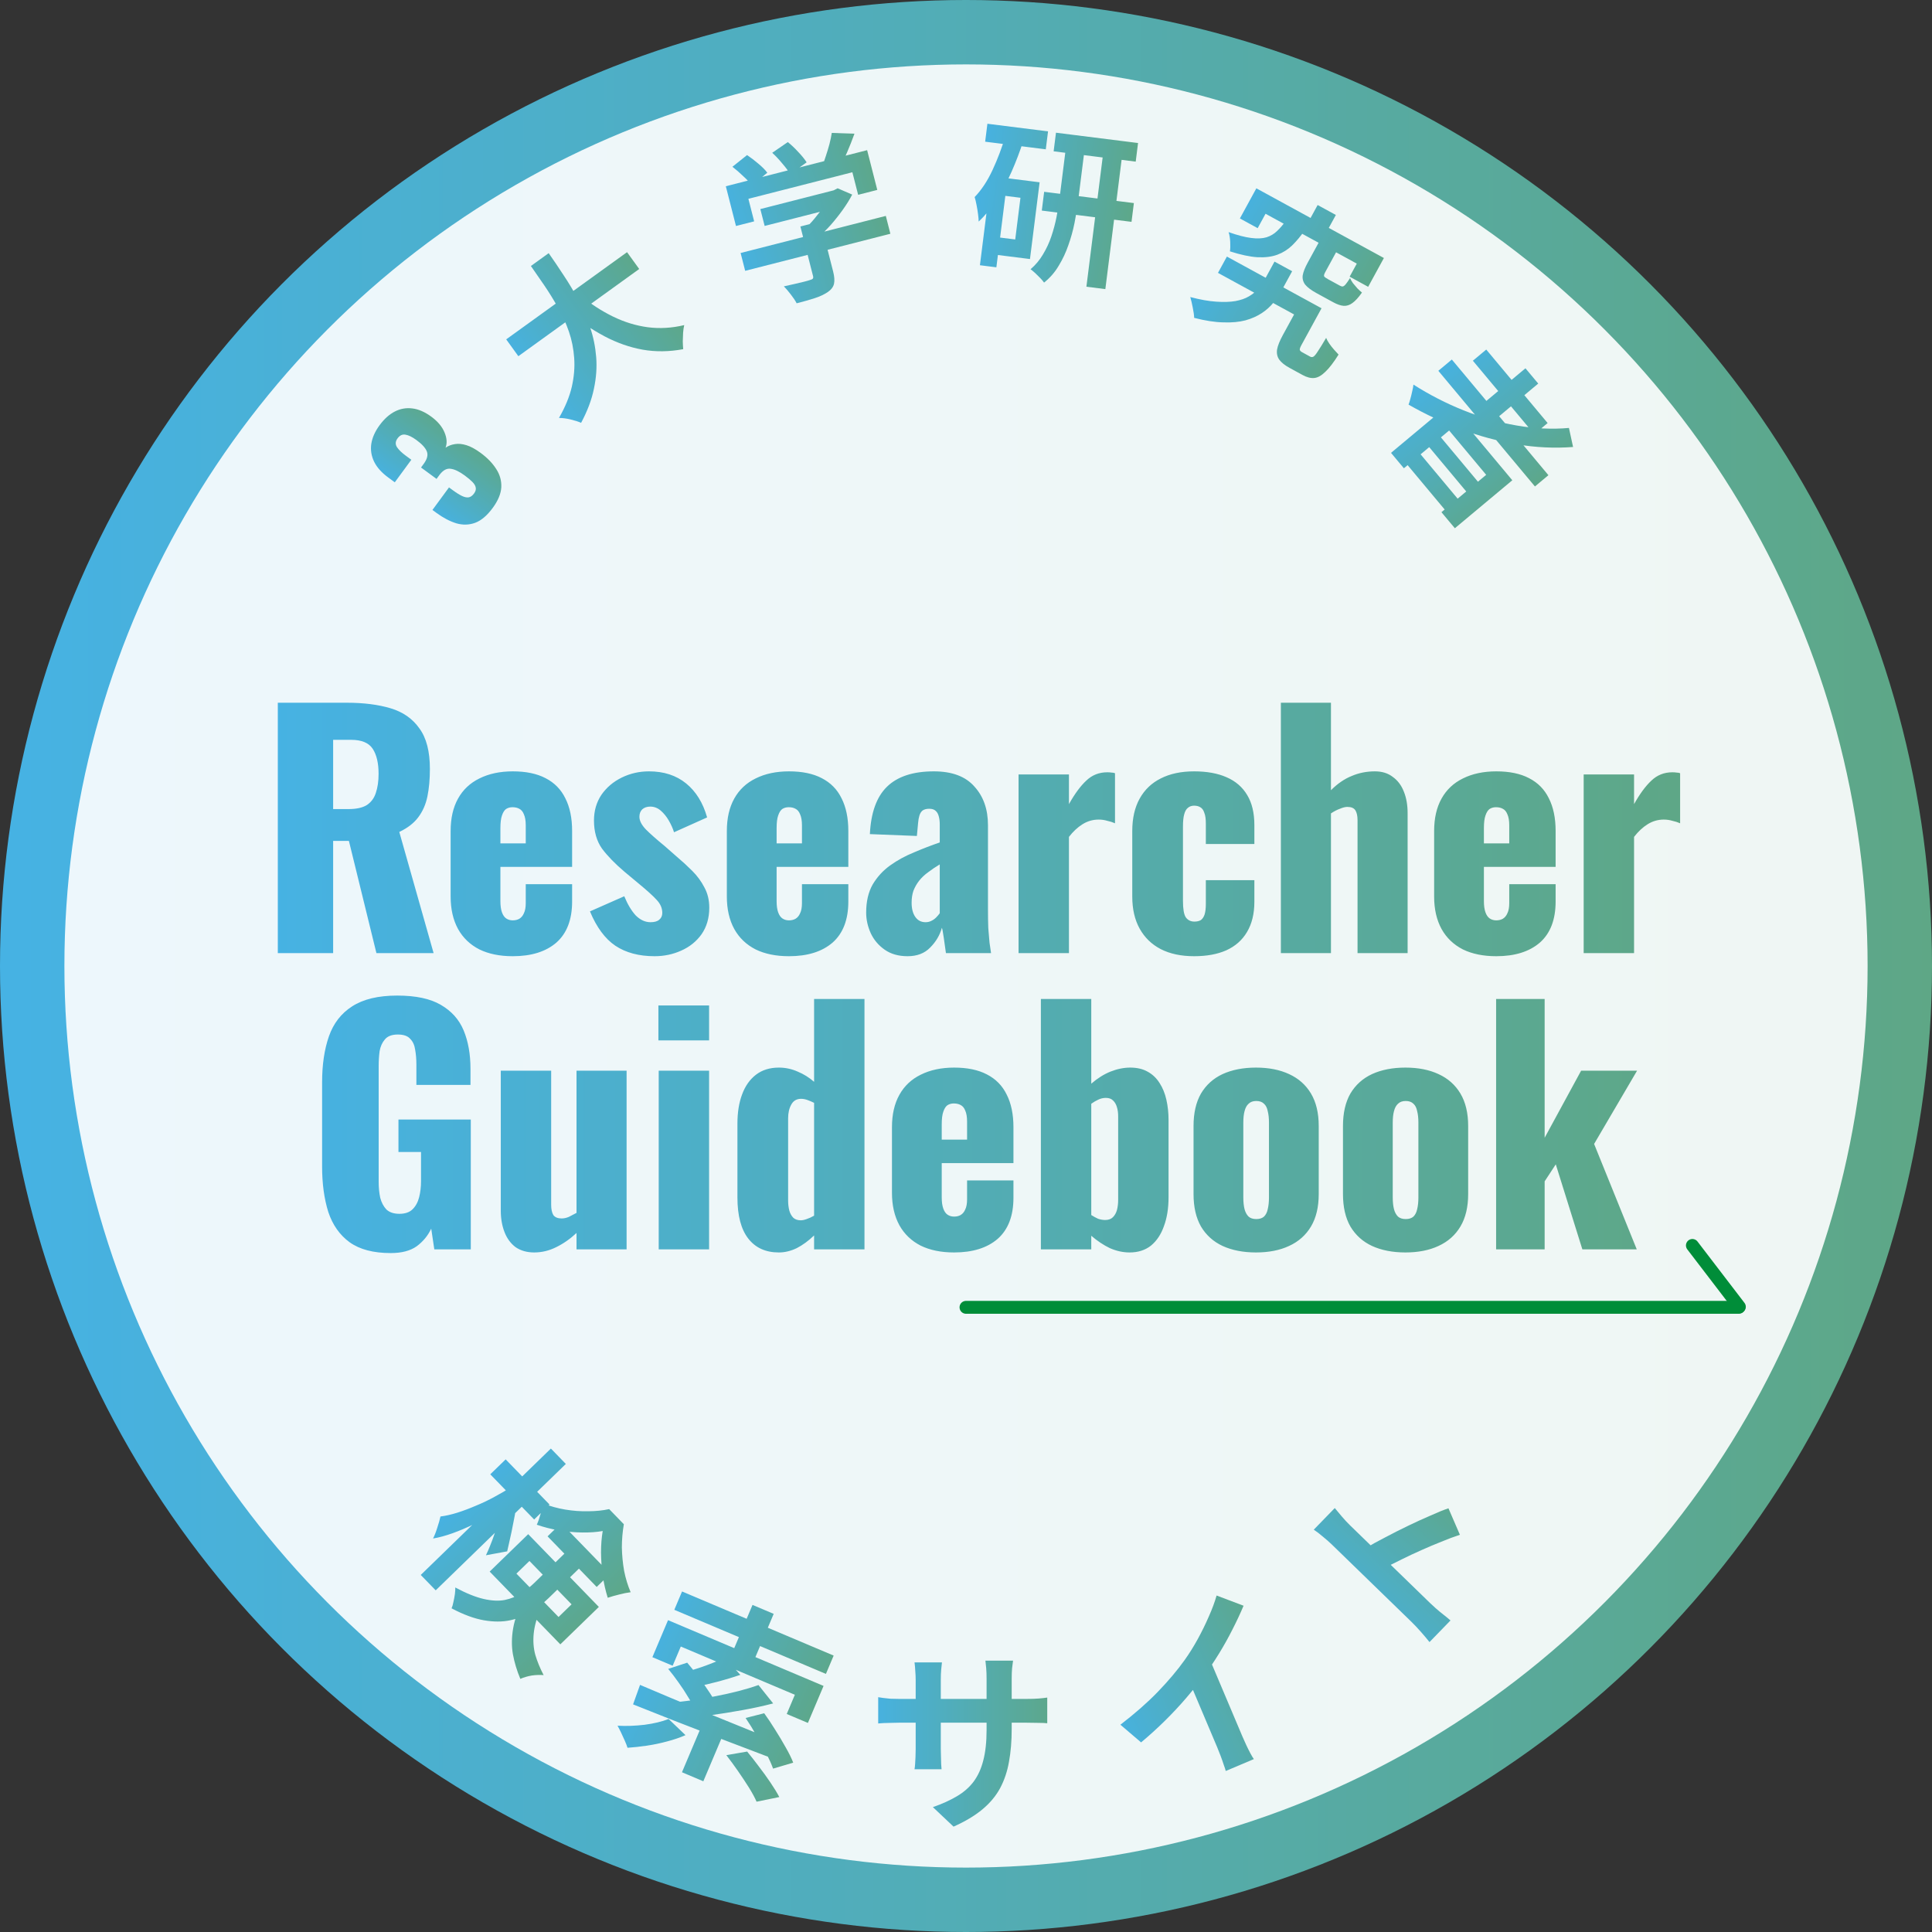 <svg width="150" height="150" viewBox="0 0 150 150" fill="none" xmlns="http://www.w3.org/2000/svg">
<rect x="0" y="0" width="150" height="150" fill="#333333" stroke="none"/>
<circle cx="75" cy="75" r="75" fill="url(#paint0_linear_41_2655)"/>
<circle cx="75" cy="75" r="70" fill="white" fill-opacity="0.9"/>
<path d="M21.569 74V54.56H26.921C28.233 54.56 29.369 54.704 30.329 54.992C31.289 55.28 32.033 55.8 32.561 56.552C33.105 57.288 33.377 58.336 33.377 59.696C33.377 60.496 33.313 61.208 33.185 61.832C33.057 62.456 32.817 63 32.465 63.464C32.129 63.912 31.641 64.288 31.001 64.592L33.665 74H29.225L27.089 65.288H25.865V74H21.569ZM25.865 62.816H27.065C27.673 62.816 28.145 62.712 28.481 62.504C28.817 62.28 29.049 61.968 29.177 61.568C29.321 61.152 29.393 60.656 29.393 60.08C29.393 59.248 29.241 58.6 28.937 58.136C28.633 57.672 28.073 57.44 27.257 57.44H25.865V62.816ZM39.811 74.24C38.803 74.24 37.939 74.064 37.219 73.712C36.499 73.344 35.947 72.816 35.563 72.128C35.179 71.424 34.987 70.584 34.987 69.608V64.52C34.987 63.528 35.179 62.688 35.563 62C35.947 61.312 36.499 60.792 37.219 60.44C37.955 60.072 38.819 59.888 39.811 59.888C40.835 59.888 41.683 60.064 42.355 60.416C43.043 60.768 43.555 61.288 43.891 61.976C44.243 62.664 44.419 63.512 44.419 64.52V67.304H38.851V69.968C38.851 70.32 38.891 70.608 38.971 70.832C39.051 71.056 39.163 71.216 39.307 71.312C39.451 71.408 39.619 71.456 39.811 71.456C40.003 71.456 40.171 71.416 40.315 71.336C40.475 71.24 40.595 71.096 40.675 70.904C40.771 70.712 40.819 70.448 40.819 70.112V68.648H44.419V69.992C44.419 71.4 44.011 72.464 43.195 73.184C42.379 73.888 41.251 74.24 39.811 74.24ZM38.851 65.48H40.819V64.088C40.819 63.72 40.771 63.432 40.675 63.224C40.595 63.016 40.475 62.872 40.315 62.792C40.171 62.712 39.995 62.672 39.787 62.672C39.595 62.672 39.427 62.72 39.283 62.816C39.155 62.912 39.051 63.08 38.971 63.32C38.891 63.544 38.851 63.872 38.851 64.304V65.48ZM50.82 74.24C49.604 74.24 48.588 73.968 47.772 73.424C46.972 72.88 46.316 71.992 45.804 70.76L48.468 69.584C48.724 70.208 49.02 70.704 49.356 71.072C49.708 71.424 50.092 71.6 50.508 71.6C50.812 71.6 51.036 71.536 51.18 71.408C51.34 71.28 51.42 71.104 51.42 70.88C51.42 70.512 51.276 70.176 50.988 69.872C50.716 69.568 50.22 69.12 49.5 68.528L48.492 67.688C47.756 67.064 47.172 66.464 46.74 65.888C46.324 65.296 46.116 64.568 46.116 63.704C46.116 62.952 46.308 62.288 46.692 61.712C47.092 61.136 47.62 60.688 48.276 60.368C48.932 60.048 49.636 59.888 50.388 59.888C51.54 59.888 52.5 60.2 53.268 60.824C54.036 61.448 54.58 62.328 54.9 63.464L52.332 64.616C52.236 64.312 52.1 64.008 51.924 63.704C51.748 63.4 51.54 63.144 51.3 62.936C51.06 62.728 50.788 62.624 50.484 62.624C50.228 62.624 50.02 62.696 49.86 62.84C49.716 62.984 49.644 63.176 49.644 63.416C49.644 63.72 49.812 64.048 50.148 64.4C50.5 64.752 50.98 65.176 51.588 65.672L52.572 66.536C52.972 66.872 53.364 67.232 53.748 67.616C54.132 68 54.444 68.424 54.684 68.888C54.94 69.352 55.068 69.88 55.068 70.472C55.068 71.272 54.868 71.96 54.468 72.536C54.068 73.096 53.54 73.52 52.884 73.808C52.244 74.096 51.556 74.24 50.82 74.24ZM61.256 74.24C60.248 74.24 59.384 74.064 58.664 73.712C57.944 73.344 57.392 72.816 57.008 72.128C56.624 71.424 56.432 70.584 56.432 69.608V64.52C56.432 63.528 56.624 62.688 57.008 62C57.392 61.312 57.944 60.792 58.664 60.44C59.4 60.072 60.264 59.888 61.256 59.888C62.28 59.888 63.128 60.064 63.8 60.416C64.488 60.768 65 61.288 65.336 61.976C65.688 62.664 65.864 63.512 65.864 64.52V67.304H60.296V69.968C60.296 70.32 60.336 70.608 60.416 70.832C60.496 71.056 60.608 71.216 60.752 71.312C60.896 71.408 61.064 71.456 61.256 71.456C61.448 71.456 61.616 71.416 61.76 71.336C61.92 71.24 62.04 71.096 62.12 70.904C62.216 70.712 62.264 70.448 62.264 70.112V68.648H65.864V69.992C65.864 71.4 65.456 72.464 64.64 73.184C63.824 73.888 62.696 74.24 61.256 74.24ZM60.296 65.48H62.264V64.088C62.264 63.72 62.216 63.432 62.12 63.224C62.04 63.016 61.92 62.872 61.76 62.792C61.616 62.712 61.44 62.672 61.232 62.672C61.04 62.672 60.872 62.72 60.728 62.816C60.6 62.912 60.496 63.08 60.416 63.32C60.336 63.544 60.296 63.872 60.296 64.304V65.48ZM70.466 74.24C69.761 74.24 69.169 74.072 68.689 73.736C68.21 73.4 67.85 72.976 67.609 72.464C67.37 71.936 67.249 71.4 67.249 70.856C67.249 69.992 67.418 69.264 67.754 68.672C68.106 68.08 68.561 67.584 69.121 67.184C69.681 66.784 70.297 66.448 70.969 66.176C71.641 65.888 72.305 65.632 72.962 65.408V64.016C72.962 63.776 72.938 63.568 72.889 63.392C72.841 63.2 72.761 63.056 72.65 62.96C72.537 62.848 72.37 62.792 72.145 62.792C71.921 62.792 71.746 62.84 71.618 62.936C71.505 63.032 71.425 63.168 71.377 63.344C71.329 63.504 71.297 63.688 71.281 63.896L71.186 64.904L67.537 64.76C67.618 63.096 68.058 61.872 68.858 61.088C69.674 60.288 70.889 59.888 72.505 59.888C73.913 59.888 74.962 60.28 75.65 61.064C76.353 61.832 76.706 62.832 76.706 64.064V70.544C76.706 71.12 76.713 71.624 76.73 72.056C76.761 72.488 76.793 72.864 76.826 73.184C76.874 73.504 76.913 73.776 76.945 74H73.442C73.394 73.632 73.338 73.232 73.273 72.8C73.21 72.368 73.162 72.112 73.129 72.032C72.969 72.608 72.665 73.12 72.218 73.568C71.785 74.016 71.201 74.24 70.466 74.24ZM71.858 71.6C72.017 71.6 72.162 71.568 72.29 71.504C72.433 71.44 72.561 71.352 72.674 71.24C72.785 71.128 72.882 71.016 72.962 70.904V67.112C72.641 67.304 72.346 67.504 72.073 67.712C71.802 67.904 71.57 68.12 71.377 68.36C71.186 68.6 71.034 68.864 70.921 69.152C70.826 69.424 70.778 69.736 70.778 70.088C70.778 70.552 70.874 70.92 71.066 71.192C71.257 71.464 71.522 71.6 71.858 71.6ZM79.081 74V60.128H82.993V62.432C83.441 61.632 83.889 61.024 84.337 60.608C84.785 60.176 85.329 59.96 85.969 59.96C86.097 59.96 86.209 59.968 86.305 59.984C86.401 59.984 86.489 60 86.569 60.032V63.92C86.393 63.84 86.193 63.776 85.969 63.728C85.761 63.664 85.537 63.632 85.297 63.632C84.849 63.632 84.433 63.752 84.049 63.992C83.665 64.232 83.313 64.56 82.993 64.976V74H79.081ZM92.709 74.24C91.701 74.24 90.837 74.056 90.117 73.688C89.413 73.32 88.869 72.792 88.485 72.104C88.101 71.416 87.909 70.584 87.909 69.608V64.52C87.909 63.528 88.101 62.688 88.485 62C88.869 61.312 89.413 60.792 90.117 60.44C90.837 60.072 91.701 59.888 92.709 59.888C93.701 59.888 94.541 60.04 95.229 60.344C95.933 60.648 96.469 61.112 96.837 61.736C97.205 62.344 97.389 63.12 97.389 64.064V65.528H93.621V63.944C93.621 63.576 93.581 63.296 93.501 63.104C93.437 62.896 93.333 62.752 93.189 62.672C93.061 62.592 92.901 62.552 92.709 62.552C92.517 62.552 92.357 62.608 92.229 62.72C92.101 62.816 92.005 62.984 91.941 63.224C91.877 63.448 91.845 63.768 91.845 64.184V69.944C91.845 70.568 91.917 70.992 92.061 71.216C92.221 71.44 92.445 71.552 92.733 71.552C92.941 71.552 93.109 71.512 93.237 71.432C93.365 71.336 93.461 71.192 93.525 71C93.589 70.792 93.621 70.52 93.621 70.184V68.336H97.389V70.016C97.389 70.944 97.197 71.728 96.813 72.368C96.445 72.992 95.909 73.464 95.205 73.784C94.517 74.088 93.685 74.24 92.709 74.24ZM99.447 74V54.56H103.335V61.352C103.847 60.84 104.383 60.472 104.943 60.248C105.503 60.008 106.103 59.888 106.743 59.888C107.303 59.888 107.767 60.032 108.135 60.32C108.519 60.592 108.807 60.976 108.999 61.472C109.191 61.952 109.287 62.504 109.287 63.128V74H105.399V63.68C105.399 63.344 105.343 63.088 105.231 62.912C105.119 62.736 104.911 62.648 104.607 62.648C104.447 62.648 104.255 62.696 104.031 62.792C103.807 62.872 103.575 62.992 103.335 63.152V74H99.447ZM116.17 74.24C115.162 74.24 114.298 74.064 113.578 73.712C112.858 73.344 112.306 72.816 111.922 72.128C111.538 71.424 111.346 70.584 111.346 69.608V64.52C111.346 63.528 111.538 62.688 111.922 62C112.306 61.312 112.858 60.792 113.578 60.44C114.314 60.072 115.178 59.888 116.17 59.888C117.194 59.888 118.042 60.064 118.714 60.416C119.402 60.768 119.914 61.288 120.25 61.976C120.602 62.664 120.778 63.512 120.778 64.52V67.304H115.21V69.968C115.21 70.32 115.25 70.608 115.33 70.832C115.41 71.056 115.522 71.216 115.666 71.312C115.81 71.408 115.978 71.456 116.17 71.456C116.362 71.456 116.53 71.416 116.674 71.336C116.834 71.24 116.954 71.096 117.034 70.904C117.13 70.712 117.178 70.448 117.178 70.112V68.648H120.778V69.992C120.778 71.4 120.37 72.464 119.554 73.184C118.738 73.888 117.61 74.24 116.17 74.24ZM115.21 65.48H117.178V64.088C117.178 63.72 117.13 63.432 117.034 63.224C116.954 63.016 116.834 62.872 116.674 62.792C116.53 62.712 116.354 62.672 116.146 62.672C115.954 62.672 115.786 62.72 115.642 62.816C115.514 62.912 115.41 63.08 115.33 63.32C115.25 63.544 115.21 63.872 115.21 64.304V65.48ZM122.956 74V60.128H126.868V62.432C127.316 61.632 127.764 61.024 128.212 60.608C128.66 60.176 129.204 59.96 129.844 59.96C129.972 59.96 130.084 59.968 130.18 59.984C130.276 59.984 130.364 60 130.444 60.032V63.92C130.268 63.84 130.068 63.776 129.844 63.728C129.636 63.664 129.412 63.632 129.172 63.632C128.724 63.632 128.308 63.752 127.924 63.992C127.54 64.232 127.188 64.56 126.868 64.976V74H122.956ZM30.336 97.288C28.992 97.288 27.928 97.008 27.144 96.448C26.376 95.888 25.824 95.104 25.488 94.096C25.168 93.072 25.008 91.896 25.008 90.568V84.04C25.008 82.664 25.184 81.472 25.536 80.464C25.888 79.456 26.488 78.68 27.336 78.136C28.2 77.576 29.368 77.296 30.84 77.296C32.28 77.296 33.408 77.536 34.224 78.016C35.056 78.496 35.648 79.16 36 80.008C36.352 80.856 36.528 81.848 36.528 82.984V84.232H32.328V82.648C32.328 82.232 32.296 81.848 32.232 81.496C32.184 81.144 32.056 80.864 31.848 80.656C31.656 80.432 31.336 80.32 30.888 80.32C30.424 80.32 30.088 80.448 29.88 80.704C29.672 80.944 29.536 81.248 29.472 81.616C29.424 81.984 29.4 82.368 29.4 82.768V91.768C29.4 92.2 29.44 92.608 29.52 92.992C29.616 93.36 29.776 93.664 30 93.904C30.24 94.128 30.576 94.24 31.008 94.24C31.456 94.24 31.8 94.12 32.04 93.88C32.28 93.64 32.448 93.328 32.544 92.944C32.64 92.56 32.688 92.152 32.688 91.72V89.44H30.936V86.92H36.552V97H33.72L33.48 95.392C33.224 95.936 32.848 96.392 32.352 96.76C31.856 97.112 31.184 97.288 30.336 97.288ZM41.473 97.24C40.913 97.24 40.433 97.104 40.033 96.832C39.649 96.544 39.361 96.152 39.169 95.656C38.977 95.16 38.881 94.608 38.881 94V83.128H42.793V93.544C42.793 93.88 42.849 94.144 42.961 94.336C43.089 94.512 43.305 94.6 43.609 94.6C43.785 94.6 43.969 94.56 44.161 94.48C44.353 94.384 44.553 94.28 44.761 94.168V83.128H48.649V97H44.761V95.728C44.265 96.192 43.737 96.56 43.177 96.832C42.633 97.104 42.065 97.24 41.473 97.24ZM51.142 97V83.128H55.054V97H51.142ZM51.118 80.776V78.064H55.054V80.776H51.118ZM60.47 97.24C59.446 97.24 58.654 96.88 58.094 96.16C57.534 95.44 57.254 94.376 57.254 92.968V87.232C57.254 86.368 57.374 85.616 57.614 84.976C57.854 84.32 58.214 83.808 58.694 83.44C59.174 83.072 59.766 82.888 60.47 82.888C60.982 82.888 61.47 82.992 61.934 83.2C62.398 83.392 62.822 83.656 63.206 83.992V77.56H67.118V97H63.206V95.92C62.774 96.336 62.326 96.664 61.862 96.904C61.398 97.128 60.934 97.24 60.47 97.24ZM62.174 94.744C62.302 94.744 62.454 94.712 62.63 94.648C62.822 94.584 63.014 94.496 63.206 94.384V85.624C63.046 85.544 62.878 85.472 62.702 85.408C62.526 85.344 62.358 85.312 62.198 85.312C61.846 85.312 61.59 85.464 61.43 85.768C61.27 86.056 61.19 86.408 61.19 86.824V93.208C61.19 93.496 61.222 93.76 61.286 94C61.35 94.224 61.454 94.408 61.598 94.552C61.742 94.68 61.934 94.744 62.174 94.744ZM74.076 97.24C73.068 97.24 72.204 97.064 71.484 96.712C70.764 96.344 70.212 95.816 69.828 95.128C69.444 94.424 69.252 93.584 69.252 92.608V87.52C69.252 86.528 69.444 85.688 69.828 85C70.212 84.312 70.764 83.792 71.484 83.44C72.22 83.072 73.084 82.888 74.076 82.888C75.1 82.888 75.948 83.064 76.62 83.416C77.308 83.768 77.82 84.288 78.156 84.976C78.508 85.664 78.684 86.512 78.684 87.52V90.304H73.116V92.968C73.116 93.32 73.156 93.608 73.236 93.832C73.316 94.056 73.428 94.216 73.572 94.312C73.716 94.408 73.884 94.456 74.076 94.456C74.268 94.456 74.436 94.416 74.58 94.336C74.74 94.24 74.86 94.096 74.94 93.904C75.036 93.712 75.084 93.448 75.084 93.112V91.648H78.684V92.992C78.684 94.4 78.276 95.464 77.46 96.184C76.644 96.888 75.516 97.24 74.076 97.24ZM73.116 88.48H75.084V87.088C75.084 86.72 75.036 86.432 74.94 86.224C74.86 86.016 74.74 85.872 74.58 85.792C74.436 85.712 74.26 85.672 74.052 85.672C73.86 85.672 73.692 85.72 73.548 85.816C73.42 85.912 73.316 86.08 73.236 86.32C73.156 86.544 73.116 86.872 73.116 87.304V88.48ZM87.702 97.24C87.19 97.24 86.678 97.128 86.166 96.904C85.67 96.664 85.19 96.344 84.726 95.944V97H80.814V77.56H84.726V84.136C85.206 83.72 85.702 83.408 86.214 83.2C86.742 82.992 87.254 82.888 87.75 82.888C88.278 82.888 88.726 82.992 89.094 83.2C89.478 83.408 89.79 83.704 90.03 84.088C90.27 84.456 90.446 84.888 90.558 85.384C90.67 85.88 90.726 86.408 90.726 86.968V92.944C90.726 93.808 90.606 94.56 90.366 95.2C90.142 95.84 89.806 96.344 89.358 96.712C88.91 97.064 88.358 97.24 87.702 97.24ZM85.806 94.72C86.062 94.72 86.262 94.648 86.406 94.504C86.55 94.36 86.654 94.176 86.718 93.952C86.782 93.712 86.814 93.448 86.814 93.16V86.68C86.814 86.408 86.782 86.168 86.718 85.96C86.654 85.736 86.55 85.56 86.406 85.432C86.278 85.304 86.094 85.24 85.854 85.24C85.646 85.24 85.446 85.288 85.254 85.384C85.078 85.464 84.902 85.568 84.726 85.696V94.336C84.902 94.448 85.078 94.544 85.254 94.624C85.446 94.688 85.63 94.72 85.806 94.72ZM97.514 97.24C96.522 97.24 95.659 97.072 94.922 96.736C94.203 96.4 93.642 95.896 93.243 95.224C92.859 94.552 92.666 93.712 92.666 92.704V87.424C92.666 86.416 92.859 85.576 93.243 84.904C93.642 84.232 94.203 83.728 94.922 83.392C95.659 83.056 96.522 82.888 97.514 82.888C98.507 82.888 99.362 83.056 100.082 83.392C100.818 83.728 101.386 84.232 101.786 84.904C102.186 85.576 102.386 86.416 102.386 87.424V92.704C102.386 93.712 102.186 94.552 101.786 95.224C101.386 95.896 100.818 96.4 100.082 96.736C99.362 97.072 98.507 97.24 97.514 97.24ZM97.538 94.648C97.794 94.648 97.995 94.584 98.138 94.456C98.282 94.312 98.379 94.12 98.427 93.88C98.49 93.624 98.522 93.32 98.522 92.968V87.16C98.522 86.808 98.49 86.512 98.427 86.272C98.379 86.016 98.282 85.824 98.138 85.696C97.995 85.552 97.794 85.48 97.538 85.48C97.282 85.48 97.082 85.552 96.939 85.696C96.794 85.824 96.691 86.016 96.626 86.272C96.562 86.512 96.531 86.808 96.531 87.16V92.968C96.531 93.32 96.562 93.624 96.626 93.88C96.691 94.12 96.794 94.312 96.939 94.456C97.082 94.584 97.282 94.648 97.538 94.648ZM109.116 97.24C108.124 97.24 107.26 97.072 106.524 96.736C105.804 96.4 105.244 95.896 104.844 95.224C104.46 94.552 104.268 93.712 104.268 92.704V87.424C104.268 86.416 104.46 85.576 104.844 84.904C105.244 84.232 105.804 83.728 106.524 83.392C107.26 83.056 108.124 82.888 109.116 82.888C110.108 82.888 110.964 83.056 111.684 83.392C112.42 83.728 112.988 84.232 113.388 84.904C113.788 85.576 113.988 86.416 113.988 87.424V92.704C113.988 93.712 113.788 94.552 113.388 95.224C112.988 95.896 112.42 96.4 111.684 96.736C110.964 97.072 110.108 97.24 109.116 97.24ZM109.14 94.648C109.396 94.648 109.596 94.584 109.74 94.456C109.884 94.312 109.98 94.12 110.028 93.88C110.092 93.624 110.124 93.32 110.124 92.968V87.16C110.124 86.808 110.092 86.512 110.028 86.272C109.98 86.016 109.884 85.824 109.74 85.696C109.596 85.552 109.396 85.48 109.14 85.48C108.884 85.48 108.684 85.552 108.54 85.696C108.396 85.824 108.292 86.016 108.228 86.272C108.164 86.512 108.132 86.808 108.132 87.16V92.968C108.132 93.32 108.164 93.624 108.228 93.88C108.292 94.12 108.396 94.312 108.54 94.456C108.684 94.584 108.884 94.648 109.14 94.648ZM116.158 97V77.56H119.926V88.336L122.758 83.128H127.102L123.766 88.816L127.078 97H122.854L120.79 90.4L119.926 91.72V97H116.158Z" fill="url(#paint1_linear_41_2655)"/>
<path d="M39.259 113.305L42.666 116.813L41.471 117.973L38.064 114.465L39.259 113.305ZM42.771 112.465L43.931 113.66L33.828 123.473L32.667 122.279L42.771 112.465ZM39.715 115.433L40.189 116.395C39.682 116.734 39.144 117.069 38.573 117.4C38.002 117.731 37.422 118.038 36.831 118.319C36.254 118.601 35.691 118.84 35.144 119.037C34.597 119.234 34.089 119.372 33.621 119.45C33.737 119.225 33.848 118.944 33.952 118.606C34.062 118.275 34.145 117.986 34.198 117.74C34.608 117.689 35.048 117.589 35.517 117.441C35.986 117.292 36.466 117.111 36.957 116.899C37.455 116.695 37.936 116.465 38.399 116.21C38.877 115.955 39.316 115.696 39.715 115.433ZM40.016 117.358C40 117.485 39.962 117.696 39.901 117.993C39.847 118.282 39.786 118.592 39.718 118.923C39.649 119.255 39.581 119.565 39.513 119.854C39.452 120.136 39.407 120.333 39.377 120.446L37.728 120.751C37.831 120.54 37.94 120.287 38.058 119.992C38.182 119.689 38.3 119.373 38.411 119.042C38.536 118.712 38.643 118.399 38.732 118.103C38.836 117.807 38.917 117.568 38.976 117.385L40.016 117.358ZM43.567 118.258L47.382 122.186L46.327 123.21L42.513 119.282L43.567 118.258ZM46.794 118.868C46.319 118.953 45.784 118.991 45.19 118.982C44.611 118.974 44.014 118.919 43.4 118.818C42.8 118.717 42.226 118.571 41.677 118.379C41.78 118.154 41.876 117.88 41.965 117.556C42.055 117.232 42.119 116.954 42.158 116.721C42.706 116.941 43.28 117.101 43.88 117.202C44.493 117.303 45.094 117.347 45.681 117.334C46.275 117.329 46.813 117.273 47.296 117.167L48.435 118.34C48.334 118.925 48.283 119.526 48.281 120.141C48.294 120.756 48.352 121.362 48.456 121.958C48.575 122.553 48.744 123.107 48.963 123.62C48.7 123.651 48.403 123.711 48.069 123.798C47.742 123.878 47.448 123.962 47.185 124.05C47.023 123.538 46.893 122.974 46.796 122.358C46.713 121.741 46.669 121.129 46.663 120.521C46.665 119.919 46.709 119.368 46.794 118.868ZM41.106 121.193L40.094 122.175L43.365 125.543L44.377 124.56L41.106 121.193ZM41.009 119.112L46.495 124.761L43.504 127.666L38.018 122.017L41.009 119.112ZM44.206 120.251L45.335 121.413L42.581 124.089C42.186 124.472 41.742 124.819 41.25 125.13C40.772 125.441 40.227 125.663 39.617 125.796C39.007 125.928 38.325 125.929 37.57 125.798C36.815 125.666 35.978 125.357 35.059 124.87C35.117 124.744 35.166 124.578 35.204 124.374C35.249 124.176 35.288 123.972 35.319 123.76C35.343 123.555 35.353 123.386 35.348 123.251C36.19 123.702 36.924 123.999 37.552 124.143C38.179 124.286 38.727 124.312 39.195 124.22C39.67 124.12 40.09 123.95 40.454 123.708C40.825 123.473 41.172 123.198 41.495 122.885L44.206 120.251ZM41.997 124.823C41.682 125.575 41.495 126.244 41.437 126.83C41.379 127.416 41.421 127.968 41.562 128.487C41.717 129.005 41.932 129.528 42.207 130.055C41.931 130.03 41.627 130.04 41.294 130.085C40.961 130.143 40.663 130.231 40.399 130.347C40.133 129.714 39.941 129.078 39.823 128.44C39.712 127.809 39.718 127.134 39.842 126.414C39.972 125.688 40.26 124.872 40.705 123.966L41.997 124.823Z" fill="url(#paint2_linear_41_2655)"/>
<path d="M54.543 133.826L56.201 134.527L54.606 138.298L52.948 137.597L54.543 133.826ZM58.425 124.605L60.069 125.3L58.381 129.292L56.737 128.597L58.425 124.605ZM56.273 128.694L57.481 130.035C56.91 130.229 56.326 130.405 55.726 130.564C55.127 130.723 54.586 130.847 54.103 130.936L53.197 129.804C53.52 129.734 53.866 129.636 54.234 129.51C54.612 129.387 54.977 129.254 55.331 129.11C55.694 128.971 56.008 128.832 56.273 128.694ZM58.889 130.826L60.028 132.253C59.283 132.448 58.488 132.622 57.642 132.774C56.795 132.927 55.957 133.061 55.127 133.177C54.3 133.283 53.534 133.361 52.829 133.411L52.059 132.189C52.585 132.151 53.148 132.091 53.748 132.008C54.361 131.919 54.97 131.813 55.576 131.689C56.191 131.57 56.779 131.438 57.339 131.295C57.912 131.146 58.429 130.99 58.889 130.826ZM51.879 129.572L53.354 129.089C53.615 129.395 53.885 129.731 54.164 130.099C54.452 130.47 54.718 130.843 54.961 131.218C55.218 131.587 55.416 131.915 55.555 132.202L53.97 132.753C53.849 132.474 53.672 132.149 53.438 131.779C53.217 131.403 52.966 131.02 52.685 130.63C52.414 130.244 52.145 129.892 51.879 129.572ZM57.889 133.384L59.331 133.016C59.606 133.393 59.888 133.817 60.178 134.286C60.472 134.747 60.745 135.205 60.998 135.659C61.261 136.118 61.456 136.515 61.585 136.852L60.022 137.315C59.902 136.982 59.727 136.587 59.496 136.131C59.265 135.676 59.007 135.208 58.721 134.729C58.448 134.244 58.171 133.796 57.889 133.384ZM56.392 136.269L58.008 135.991C58.289 136.327 58.589 136.709 58.908 137.137C59.23 137.555 59.535 137.977 59.822 138.403C60.109 138.828 60.337 139.201 60.505 139.522L58.74 139.883C58.609 139.578 58.41 139.212 58.146 138.785C57.886 138.372 57.601 137.942 57.291 137.495C56.98 137.049 56.68 136.64 56.392 136.269ZM49.693 130.814C50.347 131.091 51.083 131.402 51.903 131.749C52.736 132.09 53.622 132.459 54.562 132.856C55.505 133.244 56.478 133.64 57.48 134.042C58.492 134.448 59.493 134.854 60.482 135.262L59.868 136.484C58.587 135.997 57.291 135.503 55.982 135.004C54.687 134.5 53.451 134.021 52.275 133.567C51.111 133.108 50.07 132.695 49.151 132.327L49.693 130.814ZM51.911 133.462L53.222 134.716C52.794 134.905 52.319 135.067 51.794 135.204C51.279 135.344 50.755 135.454 50.222 135.533C49.689 135.611 49.188 135.666 48.72 135.696C48.675 135.546 48.605 135.365 48.51 135.151C48.416 134.938 48.317 134.722 48.214 134.505C48.116 134.3 48.026 134.127 47.945 133.984C48.624 134.021 49.324 133.997 50.045 133.911C50.769 133.815 51.391 133.666 51.911 133.462ZM52.954 123.562L64.725 128.539L64.124 129.962L52.353 124.985L52.954 123.562ZM51.866 125.789L63.941 130.894L62.726 133.768L61.082 133.073L61.713 131.581L52.857 127.836L52.226 129.328L50.651 128.663L51.866 125.789Z" fill="url(#paint3_linear_41_2655)"/>
<path d="M78.548 134.244C78.548 135.174 78.478 136.019 78.338 136.779C78.208 137.529 77.978 138.214 77.648 138.834C77.318 139.444 76.858 139.994 76.268 140.484C75.678 140.974 74.933 141.419 74.033 141.819L72.428 140.304C73.148 140.054 73.768 139.774 74.288 139.464C74.818 139.154 75.253 138.774 75.593 138.324C75.933 137.864 76.183 137.314 76.343 136.674C76.513 136.024 76.598 135.239 76.598 134.319V130.329C76.598 130.019 76.588 129.749 76.568 129.519C76.548 129.279 76.528 129.084 76.508 128.934H78.653C78.633 129.084 78.608 129.279 78.578 129.519C78.558 129.749 78.548 130.019 78.548 130.329V134.244ZM73.133 129.069C73.113 129.209 73.093 129.399 73.073 129.639C73.053 129.869 73.043 130.129 73.043 130.419V135.789C73.043 136.009 73.048 136.224 73.058 136.434C73.068 136.634 73.073 136.814 73.073 136.974C73.083 137.124 73.093 137.254 73.103 137.364H71.003C71.023 137.254 71.038 137.124 71.048 136.974C71.058 136.814 71.068 136.634 71.078 136.434C71.088 136.224 71.093 136.009 71.093 135.789V130.419C71.093 130.199 71.083 129.974 71.063 129.744C71.053 129.514 71.033 129.289 71.003 129.069H73.133ZM68.183 131.769C68.283 131.779 68.413 131.799 68.573 131.829C68.733 131.849 68.918 131.869 69.128 131.889C69.338 131.899 69.568 131.904 69.818 131.904H79.658C80.058 131.904 80.383 131.894 80.633 131.874C80.883 131.854 81.108 131.829 81.308 131.799V133.794C81.148 133.774 80.933 133.764 80.663 133.764C80.393 133.754 80.058 133.749 79.658 133.749H69.818C69.568 133.749 69.338 133.754 69.128 133.764C68.928 133.764 68.748 133.769 68.588 133.779C68.438 133.789 68.303 133.799 68.183 133.809V131.769Z" fill="url(#paint4_linear_41_2655)"/>
<path d="M86.987 133.906C88.094 133.058 89.061 132.21 89.885 131.362C90.716 130.5 91.413 129.673 91.979 128.88C92.334 128.383 92.671 127.844 92.99 127.264C93.314 126.671 93.603 126.082 93.855 125.498C94.117 124.91 94.317 124.369 94.456 123.876L96.55 124.668C96.301 125.262 96.013 125.877 95.686 126.515C95.368 127.149 95.019 127.774 94.639 128.391C94.259 129.008 93.87 129.59 93.472 130.138C93.076 130.664 92.618 131.227 92.101 131.826C91.592 132.42 91.039 133.013 90.442 133.602C89.844 134.191 89.228 134.75 88.594 135.279L86.987 133.906ZM92.063 129.887L93.832 128.602L96.461 134.819C96.546 135.022 96.644 135.241 96.755 135.476C96.865 135.712 96.973 135.927 97.077 136.122C97.185 136.326 97.276 136.477 97.35 136.576L95.167 137.499C95.139 137.381 95.085 137.214 95.004 136.998C94.937 136.788 94.858 136.561 94.765 136.317C94.673 136.074 94.585 135.851 94.499 135.648L92.063 129.887Z" fill="url(#paint5_linear_41_2655)"/>
<path d="M109.584 125.919C109.447 125.787 109.225 125.571 108.917 125.271C108.601 124.964 108.239 124.613 107.83 124.216C107.414 123.811 106.98 123.39 106.528 122.951C106.076 122.512 105.642 122.091 105.226 121.686C104.803 121.275 104.43 120.913 104.107 120.6C103.784 120.286 103.547 120.056 103.397 119.91C103.21 119.729 102.984 119.53 102.72 119.315C102.462 119.093 102.222 118.909 102.001 118.763L103.631 117.085C103.797 117.287 103.984 117.511 104.192 117.755C104.394 117.993 104.606 118.22 104.828 118.436C105.029 118.631 105.302 118.896 105.646 119.23C105.99 119.564 106.374 119.937 106.797 120.348C107.213 120.752 107.64 121.167 108.078 121.592C108.508 122.01 108.924 122.414 109.326 122.804C109.728 123.194 110.079 123.536 110.381 123.828C110.675 124.114 110.886 124.319 111.015 124.445C111.116 124.542 111.263 124.678 111.456 124.852C111.643 125.019 111.843 125.186 112.058 125.352C112.272 125.519 112.458 125.672 112.616 125.811L110.986 127.49C110.798 127.252 110.572 126.983 110.306 126.683C110.04 126.383 109.799 126.128 109.584 125.919ZM106.01 120.211C106.452 119.943 106.964 119.66 107.547 119.361C108.122 119.056 108.712 118.757 109.316 118.466C109.92 118.174 110.496 117.911 111.044 117.677C111.592 117.428 112.063 117.237 112.457 117.104L113.346 119.16C112.896 119.308 112.414 119.488 111.901 119.701C111.381 119.906 110.86 120.126 110.341 120.36C109.828 120.587 109.329 120.82 108.845 121.061C108.367 121.294 107.935 121.509 107.549 121.706L106.01 120.211Z" fill="url(#paint6_linear_41_2655)"/>
<path d="M38.256 39.433C37.82 40.027 37.365 40.413 36.89 40.591C36.42 40.762 35.933 40.775 35.427 40.63C34.919 40.472 34.403 40.201 33.879 39.816L33.575 39.593L34.86 37.843C34.867 37.848 34.905 37.876 34.975 37.927C35.045 37.979 35.108 38.025 35.164 38.066C35.443 38.271 35.683 38.42 35.883 38.514C36.084 38.607 36.259 38.639 36.41 38.61C36.553 38.575 36.684 38.478 36.802 38.317C36.92 38.156 36.965 38.007 36.938 37.868C36.916 37.723 36.831 37.575 36.684 37.424C36.536 37.273 36.337 37.105 36.086 36.92C35.666 36.612 35.305 36.438 35.001 36.398C34.696 36.346 34.406 36.499 34.132 36.857C34.127 36.864 34.099 36.902 34.048 36.972C33.996 37.042 33.945 37.112 33.894 37.182L32.689 36.297C32.725 36.248 32.761 36.199 32.796 36.15C32.832 36.102 32.866 36.056 32.896 36.014C33.168 35.644 33.249 35.322 33.139 35.047C33.029 34.773 32.76 34.479 32.334 34.166C32.006 33.925 31.721 33.786 31.48 33.748C31.243 33.704 31.038 33.8 30.864 34.038C30.695 34.269 30.68 34.494 30.819 34.715C30.963 34.928 31.189 35.148 31.496 35.373C31.566 35.425 31.639 35.478 31.716 35.535C31.786 35.586 31.86 35.64 31.936 35.696L30.651 37.446L30.138 37.069C29.628 36.695 29.265 36.289 29.049 35.851C28.831 35.4 28.757 34.938 28.827 34.462C28.902 33.979 29.116 33.497 29.47 33.015C29.829 32.526 30.224 32.171 30.655 31.95C31.086 31.729 31.542 31.649 32.023 31.712C32.497 31.77 32.985 31.983 33.488 32.352C33.984 32.717 34.326 33.123 34.512 33.572C34.699 34.02 34.725 34.416 34.592 34.759C34.805 34.615 35.045 34.522 35.312 34.481C35.584 34.434 35.886 34.462 36.218 34.566C36.543 34.665 36.908 34.863 37.313 35.16C37.83 35.54 38.231 35.953 38.517 36.399C38.807 36.838 38.942 37.313 38.921 37.825C38.894 38.331 38.672 38.867 38.256 39.433Z" fill="url(#paint7_linear_41_2655)"/>
<path d="M39.302 26.348L48.684 19.578L49.628 20.885L40.245 27.655L39.302 26.348ZM45.101 22.965C45.89 23.614 46.721 24.152 47.596 24.579C48.47 25.006 49.369 25.282 50.293 25.407C51.223 25.526 52.167 25.471 53.123 25.241C53.083 25.408 53.054 25.605 53.036 25.832C53.025 26.054 53.017 26.279 53.011 26.508C53.017 26.738 53.028 26.939 53.044 27.109C51.962 27.312 50.913 27.326 49.899 27.149C48.892 26.968 47.905 26.622 46.938 26.112C45.967 25.594 45 24.951 44.038 24.18L45.101 22.965ZM41.219 20.652L42.6 19.655C42.979 20.194 43.37 20.773 43.772 21.39C44.177 21.996 44.558 22.635 44.915 23.307C45.272 23.98 45.573 24.686 45.82 25.428C46.068 26.157 46.224 26.921 46.287 27.72C46.352 28.506 46.294 29.329 46.111 30.187C45.936 31.04 45.604 31.921 45.116 32.829C44.896 32.731 44.624 32.644 44.302 32.567C43.979 32.49 43.678 32.45 43.399 32.449C43.882 31.608 44.215 30.802 44.395 30.03C44.571 29.252 44.632 28.507 44.58 27.797C44.529 27.075 44.392 26.389 44.168 25.738C43.939 25.08 43.655 24.457 43.316 23.868C42.983 23.274 42.634 22.709 42.268 22.171C41.902 21.634 41.552 21.128 41.219 20.652Z" fill="url(#paint8_linear_41_2655)"/>
<path d="M59.032 16.232L64.839 14.749L65.174 16.059L59.367 17.542L59.032 16.232ZM57.501 19.642L68.775 16.763L69.128 18.149L57.855 21.027L57.501 19.642ZM62.142 17.585L63.691 17.189L64.685 21.081C64.783 21.467 64.806 21.784 64.753 22.03C64.699 22.276 64.535 22.492 64.261 22.679C63.986 22.865 63.651 23.022 63.254 23.15C62.858 23.279 62.391 23.411 61.853 23.548C61.747 23.343 61.594 23.113 61.396 22.86C61.207 22.613 61.029 22.404 60.86 22.232C61.13 22.172 61.406 22.111 61.685 22.048C61.964 21.986 62.209 21.928 62.419 21.874C62.637 21.819 62.787 21.776 62.869 21.746C62.995 21.714 63.075 21.676 63.108 21.631C63.141 21.587 63.147 21.523 63.126 21.439L62.142 17.585ZM64.36 14.871L64.726 14.778L65.034 14.619L66.165 15.108C65.967 15.49 65.723 15.883 65.433 16.288C65.143 16.693 64.832 17.085 64.499 17.465C64.165 17.837 63.818 18.176 63.458 18.483C63.331 18.372 63.162 18.254 62.952 18.129C62.747 17.994 62.576 17.885 62.439 17.804C62.724 17.552 62.996 17.268 63.255 16.951C63.522 16.633 63.759 16.317 63.966 16.005C64.17 15.685 64.326 15.403 64.434 15.161L64.36 14.871ZM56.353 14.461L67.324 11.659L68.112 14.745L66.626 15.125L66.178 13.374L58.105 15.436L58.552 17.186L57.141 17.547L56.353 14.461ZM64.58 10.32L66.34 10.381C66.162 10.874 65.969 11.361 65.761 11.844C65.553 12.326 65.359 12.738 65.177 13.079L63.815 12.944C63.927 12.683 64.029 12.402 64.123 12.101C64.224 11.798 64.316 11.493 64.399 11.185C64.479 10.87 64.54 10.581 64.58 10.32ZM56.865 12.948L58.002 12.04C58.293 12.234 58.588 12.459 58.885 12.714C59.181 12.96 59.41 13.193 59.573 13.41L58.377 14.4C58.224 14.188 58.002 13.95 57.711 13.684C57.426 13.409 57.144 13.163 56.865 12.948ZM59.956 11.863L61.166 11.031C61.436 11.248 61.708 11.506 61.98 11.803C62.261 12.098 62.477 12.365 62.627 12.604L61.346 13.521C61.214 13.286 61.015 13.015 60.749 12.708C60.489 12.389 60.224 12.108 59.956 11.863Z" fill="url(#paint9_linear_41_2655)"/>
<path d="M81.986 10.303L88.358 11.104L88.176 12.549L81.804 11.748L81.986 10.303ZM81.068 14.892L88.034 15.767L87.85 17.224L80.885 16.349L81.068 14.892ZM85.711 11.413L87.182 11.598L85.819 22.446L84.348 22.261L85.711 11.413ZM82.804 11.087L84.249 11.269L83.699 15.642C83.632 16.175 83.54 16.735 83.423 17.323C83.306 17.902 83.147 18.476 82.944 19.045C82.751 19.606 82.501 20.138 82.193 20.641C81.894 21.145 81.517 21.578 81.061 21.94C80.987 21.834 80.888 21.717 80.764 21.588C80.641 21.459 80.508 21.329 80.368 21.198C80.234 21.076 80.116 20.978 80.012 20.904C80.403 20.569 80.727 20.181 80.983 19.742C81.248 19.303 81.464 18.837 81.63 18.343C81.799 17.84 81.931 17.341 82.028 16.846C82.125 16.352 82.201 15.886 82.256 15.447L82.804 11.087ZM76.662 9.608L81.37 10.2L81.195 11.593L76.487 11.001L76.662 9.608ZM77.62 13.764L80.716 14.153L79.967 20.112L76.871 19.723L77.041 18.369L78.822 18.592L79.228 15.355L77.448 15.131L77.62 13.764ZM78.085 10.481L79.439 10.966C79.182 11.763 78.882 12.551 78.54 13.329C78.197 14.107 77.814 14.828 77.39 15.491C76.966 16.154 76.497 16.724 75.983 17.201C75.983 17.061 75.968 16.871 75.936 16.631C75.905 16.392 75.866 16.151 75.818 15.909C75.77 15.658 75.722 15.456 75.671 15.301C76.204 14.748 76.668 14.046 77.062 13.196C77.458 12.346 77.798 11.441 78.085 10.481ZM76.949 13.68L78.226 13.84L77.358 20.754L76.081 20.593L76.949 13.68Z" fill="url(#paint10_linear_41_2655)"/>
<path d="M95.256 19.92L101.918 23.56L101.226 24.826L94.564 21.186L95.256 19.92ZM101.165 23.148L102.603 23.934L101.045 26.786C100.945 26.968 100.902 27.093 100.915 27.159C100.928 27.226 100.991 27.29 101.105 27.352C101.136 27.369 101.178 27.392 101.231 27.421C101.284 27.45 101.341 27.481 101.402 27.514C101.471 27.552 101.531 27.585 101.585 27.614C101.645 27.647 101.691 27.672 101.721 27.689C101.805 27.735 101.889 27.736 101.972 27.692C102.059 27.641 102.174 27.502 102.318 27.274C102.47 27.051 102.684 26.704 102.961 26.233C103.014 26.371 103.096 26.519 103.207 26.678C103.317 26.837 103.44 26.993 103.574 27.145C103.708 27.298 103.825 27.426 103.926 27.53C103.548 28.133 103.206 28.579 102.9 28.866C102.603 29.158 102.318 29.318 102.045 29.347C101.773 29.376 101.469 29.299 101.134 29.116C101.074 29.083 100.997 29.041 100.906 28.991C100.815 28.942 100.72 28.89 100.621 28.836C100.522 28.782 100.427 28.73 100.336 28.68C100.244 28.63 100.172 28.59 100.119 28.561C99.746 28.358 99.479 28.142 99.316 27.916C99.162 27.693 99.107 27.431 99.153 27.13C99.206 26.833 99.356 26.461 99.601 26.012L101.165 23.148ZM102.301 15.918L103.716 16.69L102.725 18.504L101.31 17.732L102.301 15.918ZM99.867 17.091L101.305 17.877C100.985 18.334 100.657 18.728 100.319 19.057C99.986 19.378 99.603 19.618 99.17 19.777C98.738 19.936 98.224 20.001 97.627 19.971C97.035 19.934 96.323 19.782 95.491 19.515C95.522 19.315 95.529 19.067 95.513 18.771C95.496 18.476 95.455 18.226 95.389 18.022C96.093 18.269 96.677 18.42 97.141 18.476C97.612 18.536 98.006 18.519 98.323 18.426C98.645 18.325 98.923 18.16 99.156 17.932C99.401 17.701 99.638 17.421 99.867 17.091ZM102.506 18.607L103.863 19.349L102.891 21.128C102.808 21.28 102.779 21.388 102.804 21.451C102.833 21.506 102.931 21.58 103.098 21.671C103.136 21.692 103.193 21.723 103.269 21.765C103.353 21.81 103.444 21.86 103.543 21.914C103.642 21.968 103.733 22.018 103.817 22.064C103.908 22.114 103.977 22.151 104.022 22.176C104.113 22.226 104.19 22.248 104.252 22.242C104.319 22.229 104.395 22.172 104.48 22.07C104.565 21.969 104.677 21.808 104.817 21.588C104.864 21.702 104.936 21.831 105.036 21.974C105.147 22.114 105.264 22.252 105.387 22.389C105.515 22.517 105.633 22.626 105.742 22.715C105.476 23.094 105.23 23.364 105.003 23.526C104.788 23.685 104.56 23.759 104.32 23.746C104.084 23.726 103.814 23.633 103.51 23.466C103.441 23.429 103.346 23.377 103.225 23.311C103.111 23.248 102.989 23.182 102.86 23.111C102.73 23.04 102.609 22.974 102.494 22.912C102.38 22.849 102.289 22.799 102.221 22.762C101.81 22.538 101.515 22.317 101.337 22.102C101.171 21.882 101.106 21.639 101.143 21.373C101.191 21.103 101.319 20.778 101.527 20.398L102.506 18.607ZM97.543 14.622L107.445 20.032L106.224 22.268L104.786 21.482L105.341 20.467L98.256 16.597L97.645 17.715L96.265 16.96L97.543 14.622ZM98.953 20.31L100.322 21.058L99.506 22.553C99.327 22.88 99.116 23.194 98.872 23.495C98.628 23.797 98.328 24.067 97.97 24.306C97.612 24.545 97.189 24.733 96.699 24.871C96.213 25 95.641 25.053 94.983 25.029C94.328 25.017 93.572 24.901 92.715 24.679C92.707 24.458 92.67 24.191 92.604 23.878C92.546 23.57 92.482 23.298 92.413 23.063C93.181 23.265 93.852 23.385 94.424 23.421C95.005 23.461 95.502 23.447 95.915 23.376C96.333 23.298 96.681 23.177 96.958 23.013C97.247 22.845 97.485 22.654 97.671 22.439C97.869 22.222 98.031 21.999 98.155 21.771L98.953 20.31Z" fill="url(#paint11_linear_41_2655)"/>
<path d="M112.72 27.914L120.219 36.894L119.172 37.769L111.672 28.789L112.72 27.914ZM115.392 27.139L120.158 32.846L119.121 33.713L114.354 28.006L115.392 27.139ZM111.439 33.438L115.155 37.889L114.247 38.647L110.531 34.197L111.439 33.438ZM109.862 34.755L113.579 39.205L112.571 40.047L108.854 35.596L109.862 34.755ZM118.436 28.594L119.428 29.781L115.806 32.806L114.814 31.619L118.436 28.594ZM121.813 33.226L122.133 34.704C120.689 34.814 119.231 34.744 117.758 34.495C116.285 34.246 114.841 33.855 113.424 33.321C112.013 32.795 110.658 32.159 109.359 31.415C109.407 31.296 109.454 31.143 109.502 30.957C109.556 30.765 109.605 30.566 109.648 30.361C109.696 30.162 109.727 29.996 109.739 29.861C110.99 30.657 112.293 31.325 113.648 31.865C115.007 32.411 116.378 32.802 117.76 33.037C119.147 33.279 120.498 33.342 121.813 33.226ZM112.499 31.401L117.415 37.288L112.955 41.013L111.913 39.766L115.386 36.866L112.511 33.424L108.998 36.357L107.998 35.16L112.499 31.401Z" fill="url(#paint12_linear_41_2655)"/>
<path d="M75 101.5H135" stroke="#008D39" stroke-linecap="round"/>
<path d="M131.397 96.696L135.044 101.46" stroke="#008D39" stroke-linecap="round"/>
<defs>
<linearGradient id="paint0_linear_41_2655" x1="0" y1="75" x2="150" y2="75" gradientUnits="userSpaceOnUse">
<stop stop-color="#46B2E4"/>
<stop offset="1" stop-color="#5EA786"/>
</linearGradient>
<linearGradient id="paint1_linear_41_2655" x1="20" y1="75" x2="131" y2="75" gradientUnits="userSpaceOnUse">
<stop stop-color="#46B2E4"/>
<stop offset="1" stop-color="#5EA786"/>
</linearGradient>
<linearGradient id="paint2_linear_41_2655" x1="36.891" y1="114.664" x2="47.342" y2="125.424" gradientUnits="userSpaceOnUse">
<stop stop-color="#46B2E4"/>
<stop offset="1" stop-color="#5EA786"/>
</linearGradient>
<linearGradient id="paint3_linear_41_2655" x1="50.162" y1="127.354" x2="63.978" y2="133.195" gradientUnits="userSpaceOnUse">
<stop stop-color="#46B2E4"/>
<stop offset="1" stop-color="#5EA786"/>
</linearGradient>
<linearGradient id="paint4_linear_41_2655" x1="67.328" y1="133.874" x2="82.328" y2="133.874" gradientUnits="userSpaceOnUse">
<stop stop-color="#46B2E4"/>
<stop offset="1" stop-color="#5EA786"/>
</linearGradient>
<linearGradient id="paint5_linear_41_2655" x1="85.677" y1="133.195" x2="99.493" y2="127.354" gradientUnits="userSpaceOnUse">
<stop stop-color="#46B2E4"/>
<stop offset="1" stop-color="#5EA786"/>
</linearGradient>
<linearGradient id="paint6_linear_41_2655" x1="102.314" y1="125.424" x2="112.764" y2="114.664" gradientUnits="userSpaceOnUse">
<stop stop-color="#46B2E4"/>
<stop offset="1" stop-color="#5EA786"/>
</linearGradient>
<linearGradient id="paint7_linear_41_2655" x1="31.658" y1="38.798" x2="35.8" y2="33.155" gradientUnits="userSpaceOnUse">
<stop stop-color="#46B2E4"/>
<stop offset="1" stop-color="#5EA786"/>
</linearGradient>
<linearGradient id="paint8_linear_41_2655" x1="39.905" y1="28.428" x2="50.447" y2="20.822" gradientUnits="userSpaceOnUse">
<stop stop-color="#46B2E4"/>
<stop offset="1" stop-color="#5EA786"/>
</linearGradient>
<linearGradient id="paint9_linear_41_2655" x1="56.371" y1="18.051" x2="68.966" y2="14.835" gradientUnits="userSpaceOnUse">
<stop stop-color="#46B2E4"/>
<stop offset="1" stop-color="#5EA786"/>
</linearGradient>
<linearGradient id="paint10_linear_41_2655" x1="75.493" y1="14.426" x2="88.391" y2="16.047" gradientUnits="userSpaceOnUse">
<stop stop-color="#46B2E4"/>
<stop offset="1" stop-color="#5EA786"/>
</linearGradient>
<linearGradient id="paint11_linear_41_2655" x1="94.614" y1="18.057" x2="106.023" y2="24.29" gradientUnits="userSpaceOnUse">
<stop stop-color="#46B2E4"/>
<stop offset="1" stop-color="#5EA786"/>
</linearGradient>
<linearGradient id="paint12_linear_41_2655" x1="111.076" y1="28.44" x2="119.409" y2="38.418" gradientUnits="userSpaceOnUse">
<stop stop-color="#46B2E4"/>
<stop offset="1" stop-color="#5EA786"/>
</linearGradient>
</defs>
</svg>
